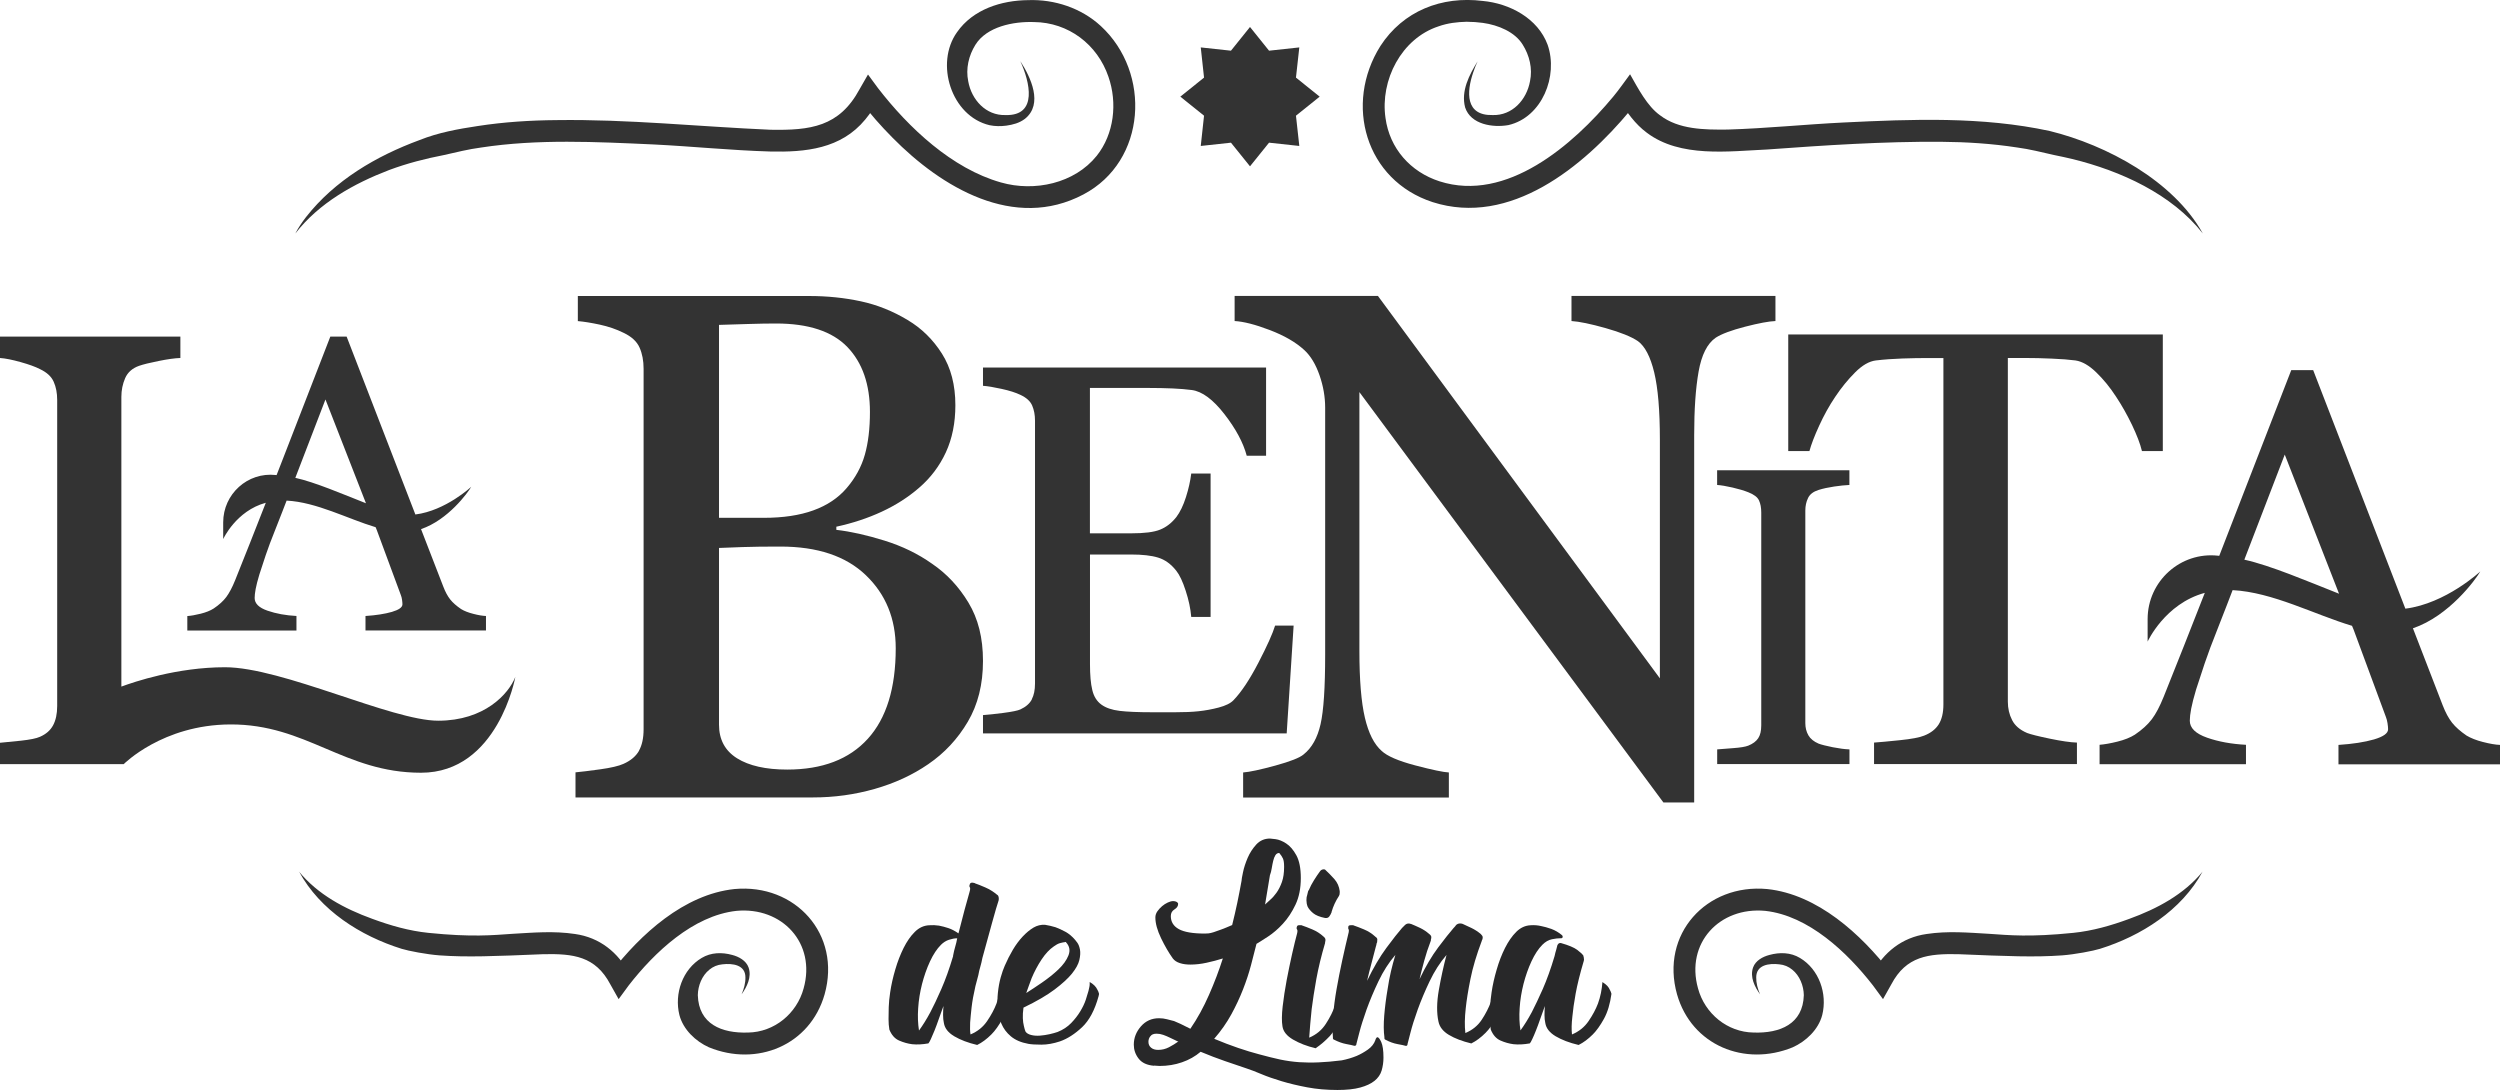 <svg xmlns="http://www.w3.org/2000/svg" id="Capa_2" data-name="Capa 2" viewBox="0 0 396.52 172.91"><defs><style> .cls-1 { fill: #282829; } .cls-2 { fill: #333; } </style></defs><g id="Capa_1-2" data-name="Capa 1"><g><g><path class="cls-2" d="M101.37,119.05c-.49.88-1.31,1.58-2.47,2.1-.75.34-1.98.63-3.7.87-1.72.24-3.03.4-3.92.48v3.98h37.67c3.36,0,6.62-.45,9.78-1.35,3.16-.9,5.99-2.2,8.49-3.92,2.58-1.76,4.67-4,6.28-6.73,1.61-2.73,2.41-5.94,2.41-9.64s-.77-6.71-2.3-9.25c-1.53-2.54-3.46-4.6-5.77-6.17-2.21-1.57-4.72-2.79-7.54-3.67-2.82-.88-5.37-1.45-7.65-1.71v-.5c2.58-.56,4.98-1.35,7.2-2.38,2.22-1.03,4.19-2.29,5.91-3.78,1.83-1.57,3.25-3.45,4.26-5.63,1.01-2.19,1.51-4.68,1.51-7.48,0-3.21-.71-5.94-2.13-8.18-1.42-2.24-3.23-4.02-5.44-5.33-2.35-1.42-4.83-2.41-7.43-2.97-2.6-.56-5.32-.84-8.16-.84h-36.72v3.98c.93.08,2.09.26,3.48.56,1.38.3,2.63.73,3.76,1.29,1.27.6,2.12,1.38,2.55,2.35.43.97.64,2.09.64,3.36v57.18c0,1.38-.24,2.51-.73,3.39ZM114.04,51.53c1.23-.04,2.75-.08,4.56-.14,1.81-.06,3.31-.08,4.5-.08,5.14,0,8.91,1.25,11.3,3.73,2.39,2.49,3.58,5.92,3.58,10.3,0,2.62-.27,4.89-.81,6.79-.54,1.91-1.5,3.67-2.88,5.28-1.34,1.57-3.1,2.75-5.29,3.54-2.18.79-4.8,1.18-7.86,1.18h-7.1v-30.61ZM114.04,86.91c.82-.04,2.05-.08,3.7-.14,1.64-.06,3.66-.08,6.05-.08,5.87,0,10.38,1.51,13.54,4.54,3.16,3.03,4.74,6.89,4.74,11.6,0,6.32-1.48,11.1-4.43,14.35-2.95,3.25-7.21,4.88-12.78,4.88-3.4,0-6.05-.6-7.96-1.79-1.91-1.2-2.86-2.97-2.86-5.33v-28.03Z"></path><path class="cls-2" d="M163.66,110.93c-.34.65-.95,1.19-1.82,1.59-.41.19-1.3.37-2.66.55-1.36.18-2.45.29-3.27.35v2.9h48.17l1.1-17.09h-2.94c-.38,1.25-1.26,3.21-2.64,5.87-1.38,2.66-2.69,4.64-3.95,5.95-.46.49-1.25.88-2.35,1.17-1.1.29-2.17.48-3.21.59-1.01.11-2.25.16-3.72.16h-3.56c-2.26,0-4.01-.07-5.23-.22-1.23-.15-2.19-.48-2.9-1-.71-.52-1.19-1.28-1.43-2.29-.25-1.01-.37-2.38-.37-4.12v-17.39h6.54c1.77,0,3.2.16,4.27.49,1.08.33,2.04,1.02,2.88,2.09.52.65,1.02,1.71,1.49,3.17.48,1.46.77,2.84.88,4.15h3.07v-22.74h-3.07c-.14,1.17-.42,2.42-.84,3.74-.42,1.32-.93,2.38-1.53,3.17-.74.93-1.59,1.59-2.56,1.98-.97.4-2.5.59-4.6.59h-6.54v-23.06h9.12c1.5,0,2.84.03,4.01.08,1.17.05,2.18.14,3.03.25,1.64.22,3.36,1.49,5.17,3.82,1.81,2.33,2.99,4.53,3.54,6.6h3.07v-13.99h-44.9v2.9c.74.05,1.72.22,2.96.49,1.24.27,2.23.59,2.96.94.95.44,1.58,1,1.88,1.7.3.7.45,1.49.45,2.39v41.71c0,1.01-.17,1.84-.51,2.49Z"></path><path class="cls-2" d="M263.83,127.28h4.88v-58.25c0-4.07.23-7.44.7-10.09.47-2.65,1.37-4.45,2.72-5.38.93-.6,2.49-1.18,4.65-1.74,2.17-.56,3.78-.86,4.82-.9v-3.98h-32.35v3.98c1.23.08,3.04.45,5.41,1.12,2.37.67,4.08,1.36,5.13,2.07,1.12.82,1.98,2.48,2.58,4.96.6,2.49.9,6.04.9,10.68v37.84l-44.72-60.65h-22.73v3.98c1.42.08,3.28.55,5.58,1.43,2.3.88,4.12,1.93,5.47,3.17,1.01.93,1.81,2.26,2.41,3.98.6,1.72.9,3.44.9,5.16v39.19c0,5.2-.24,8.87-.73,11.02-.49,2.15-1.38,3.75-2.69,4.79-.6.52-2.09,1.11-4.49,1.77-2.39.65-4.09,1.02-5.1,1.09v3.98h32.63v-3.98c-.86-.04-2.63-.41-5.33-1.12-2.69-.71-4.47-1.48-5.33-2.3-1.2-1.05-2.08-2.8-2.66-5.27-.58-2.47-.87-6-.87-10.6v-41.04l48.22,65.09Z"></path><path class="cls-2" d="M286.77,78.99c.28-.59.84-1.02,1.67-1.28.7-.22,1.52-.4,2.46-.54.94-.14,1.75-.22,2.43-.25v-2.33h-20.98v2.33c.63.04,1.45.18,2.45.41,1,.23,1.82.48,2.48.74.9.35,1.47.78,1.71,1.3.24.51.36,1.16.36,1.92v33.76c0,.88-.16,1.56-.49,2.05s-.85.88-1.58,1.17c-.46.18-1.25.31-2.36.39-1.12.09-1.97.15-2.56.2v2.33h20.98v-2.33c-.72-.02-1.6-.14-2.64-.34-1.04-.21-1.79-.4-2.25-.57-.77-.33-1.31-.77-1.63-1.33-.32-.56-.48-1.2-.48-1.92v-33.73c0-.72.14-1.38.43-1.97Z"></path><path class="cls-2" d="M321.48,116.24c-1.12-.48-1.91-1.16-2.35-2.04-.45-.88-.67-1.85-.67-2.91v-54.51h2.79c1.28,0,2.68.03,4.19.1,1.51.06,2.76.16,3.75.29,1.06.16,2.16.79,3.3,1.9,1.14,1.1,2.19,2.39,3.15,3.87.93,1.41,1.77,2.91,2.53,4.49.75,1.58,1.28,2.95,1.56,4.11h3.31v-18.49h-59.41v18.49h3.36c.29-1.06.8-2.39,1.54-4.01.74-1.62,1.58-3.15,2.55-4.59.96-1.44,2.01-2.73,3.15-3.87,1.14-1.14,2.23-1.77,3.29-1.9,1.34-.16,2.75-.26,4.23-.31,1.47-.05,2.71-.07,3.7-.07h2.79v54.94c0,1.31-.25,2.36-.74,3.15-.5.79-1.27,1.39-2.33,1.8-.7.29-1.98.53-3.82.72-1.84.19-3.21.32-4.11.38v3.41h32.18v-3.41c-1.03-.03-2.46-.24-4.3-.62-1.84-.38-3.05-.69-3.63-.91Z"></path><path class="cls-2" d="M393.83,117.69c-1.07-.27-1.94-.62-2.61-1.02-.98-.67-1.75-1.35-2.3-2.04-.55-.7-1.04-1.61-1.48-2.74l-4.73-12.24c5.75-1.95,9.96-7.75,10.69-9.02,0,0-5.45,5.09-11.89,5.91l-14.62-37.83h-3.48c-2.93,7.53-6.26,16.12-9.99,25.76-.48,1.25-.96,2.47-1.43,3.69-.06,0-.12-.01-.17-.02-5.97-.67-11.19,4.04-11.19,10.05v3.57s2.73-6.01,9.07-7.73c-2.31,5.91-4.49,11.42-6.53,16.5-.61,1.51-1.23,2.69-1.87,3.54-.64.85-1.54,1.67-2.69,2.45-.72.46-1.65.83-2.78,1.11-1.13.28-2.07.44-2.82.5v3.08h23.22v-3.08c-2.29-.12-4.35-.49-6.17-1.13-1.82-.64-2.74-1.53-2.74-2.69,0-.49.07-1.13.22-1.91.15-.78.41-1.8.78-3.04.41-1.27.86-2.66,1.37-4.17.51-1.51,1.17-3.27,1.98-5.3l1.51-3.87.93-2.42c6.36.33,12.96,3.87,18.94,5.66l.26.63,5.11,13.82c.12.29.2.62.26,1,.06.38.09.7.09.96,0,.64-.75,1.17-2.24,1.61-1.49.43-3.37.72-5.63.87v3.08h25.63v-3.08c-.72-.03-1.62-.18-2.69-.46ZM362.38,72.1l8.61,22.07c-4.94-1.95-10.87-4.49-15.02-5.4l6.41-16.67Z"></path><path class="cls-2" d="M47.03,97.7c-1.71-.09-3.24-.37-4.6-.84-1.36-.47-2.04-1.14-2.04-2.01,0-.37.05-.84.16-1.43s.3-1.34.58-2.27c.3-.95.64-1.99,1.02-3.11.38-1.12.87-2.44,1.48-3.95l1.13-2.88.7-1.81c4.74.24,9.66,2.88,14.12,4.22l.19.47,3.81,10.3c.09.22.15.46.19.75.04.28.06.52.06.71,0,.48-.56.87-1.67,1.2-1.11.32-2.51.54-4.19.65v2.3h19.11v-2.3c-.54-.02-1.21-.13-2.01-.34-.8-.2-1.45-.46-1.94-.76-.73-.5-1.31-1-1.72-1.52-.41-.52-.78-1.2-1.1-2.04l-3.53-9.12c4.28-1.45,7.43-5.78,7.97-6.72,0,0-4.06,3.8-8.87,4.4l-10.9-28.21h-2.59c-2.18,5.62-4.66,12.02-7.45,19.21-.36.93-.72,1.84-1.07,2.75-.04,0-.09,0-.13-.01-4.46-.5-8.34,3.02-8.34,7.51v2.65s2.04-4.48,6.76-5.76c-1.72,4.41-3.35,8.51-4.87,12.3-.45,1.12-.92,2-1.39,2.64-.48.64-1.14,1.25-2.01,1.83-.54.35-1.23.62-2.07.83-.84.21-1.54.33-2.11.37v2.3h17.31v-2.3ZM58.04,79.82c-3.68-1.45-8.1-3.35-11.2-4.03l4.78-12.43,6.42,16.45Z"></path><path class="cls-2" d="M81.75,107.34c-1.06,2.71-4.89,6.97-12.25,6.97s-24.74-8.48-33.81-8.48c-7.62,0-14.44,2.33-16.44,3.07v-45.96c0-1.05.2-2.04.6-2.96.4-.92,1.14-1.58,2.22-1.96.64-.22,1.66-.48,3.08-.76,1.42-.29,2.57-.45,3.46-.48v-3.39H0v3.39c.86.06,1.95.28,3.27.65,1.32.37,2.35.74,3.08,1.12,1.08.51,1.81,1.18,2.17,2.01.37.83.55,1.78.55,2.87v48.55c0,1.24-.22,2.26-.65,3.06-.43.8-1.12,1.4-2.08,1.82-.57.26-1.58.46-3.03.62-1.45.16-2.56.27-3.32.33v3.39h19.63s6.16-6.25,16.88-6.3c12.13-.06,18.08,7.66,30.28,7.66s14.96-15.2,14.96-15.2Z"></path></g><polygon class="cls-2" points="195.24 8.04 198.26 4.28 201.28 8.04 206.08 7.52 205.55 12.31 209.31 15.33 205.55 18.35 206.08 23.15 201.28 22.63 198.26 26.38 195.24 22.63 190.45 23.15 190.97 18.35 187.21 15.33 190.97 12.31 190.45 7.52 195.24 8.04"></polygon><path class="cls-2" d="M161.85,9.73c1.62,2.51,3.65,6.77.72,9.11-.89.68-1.92.94-2.97,1.09-.87.11-1.77.11-2.64-.07-6.08-1.43-8.71-9.79-5.17-14.75C154.33,1.46,158.85.06,163.08.02c4.17-.15,8.42,1.25,11.51,4.1,8.06,7.42,7.27,21.44-2.75,26.72-10.97,5.8-22.52-1.11-30.3-9.02-1.83-1.85-3.52-3.75-5.08-5.84,0,0,2.91-.17,2.91-.17-.62,1.07-1.31,2.15-2.13,3.14-3.86,4.68-9.49,5.21-15.11,5.08-6.21-.18-12.35-.82-18.51-1.12-9.1-.41-18.29-.89-27.32.49-1.99.26-3.93.75-5.88,1.19-2.95.57-5.86,1.32-8.68,2.37-5.62,2.15-11.15,5.24-14.9,10.08.47-.92,1.06-1.78,1.69-2.6,4.56-5.83,11.15-9.7,18.03-12.23,2.95-1.18,6.08-1.75,9.21-2.22,4.14-.64,8.35-.91,12.53-.94,11.31-.16,22.63,1.04,33.89,1.53,6.33.11,10.92-.44,14.15-6.44,0,0,1.33-2.32,1.33-2.32l1.59,2.16c4.86,6.29,11.72,12.76,19.5,14.96,5.3,1.52,11.66.17,15.19-4.23,2.77-3.48,3.3-8.38,1.86-12.53-1.75-5.14-6.36-8.63-11.81-8.68-3.29-.12-7.5.73-9.29,3.6-1.06,1.7-1.56,3.78-1.14,5.8.52,2.92,2.8,5.45,5.91,5.35,5.21.15,3.82-5.33,2.37-8.5h0Z"></path><path class="cls-2" d="M349.38,37.03c-4.95-6.29-13.04-9.92-20.65-11.8-.97-.24-1.95-.43-2.93-.64-1.95-.44-3.9-.94-5.88-1.2-3.97-.61-8.01-.87-12.03-.9-9.22-.06-18.36.55-27.57,1.22-6.18.28-13.81,1.34-19.11-2.65-1.84-1.36-3.26-3.3-4.36-5.26,0,0,2.91.17,2.91.17-.41.56-.8,1.05-1.21,1.56-7.39,8.9-19.03,18.46-31.32,14.53-10.66-3.47-14.08-15.55-8.29-24.76,3.62-5.58,9.73-7.96,16.23-7.15,4.25.39,8.75,2.74,10.3,6.97,1.71,4.93-.88,11.48-6.22,12.72-2.46.44-5.98-.08-6.87-2.8-.69-2.6.66-5.18,1.98-7.31-.27.56-.49,1.15-.69,1.73-1.08,3.15-1.28,6.89,3.06,6.79,3.13.11,5.41-2.43,5.94-5.36.43-2.03-.09-4.11-1.16-5.81-1.23-2.01-3.87-3.11-6.32-3.45-.39-.03-.87-.1-1.26-.13,0,0-.86-.03-.86-.03l-.43-.02c-1.54.04-3.02.21-4.48.73-5.89,1.93-9.28,8.54-8.41,14.53.65,4.82,3.95,8.56,8.57,10.05,10.63,3.41,21.2-5.78,27.55-13.43.76-.9,1.97-2.6,2.67-3.55,1.27,2.23,2.72,5.06,4.76,6.51,2.96,2.26,7.02,2.3,10.72,2.26,6.12-.18,12.24-.82,18.39-1.12,10.9-.53,21.96-.97,32.7,1.35,9.04,2.22,19.63,7.92,24.26,16.23h0Z"></path><path class="cls-2" d="M47.4,138.21c2.98,3.66,7.28,5.94,11.64,7.52,2.89,1.07,5.87,1.92,8.92,2.23,6.87.7,10.15.37,13.34.15,3.31-.19,6.53-.48,9.91.03,3.91.55,6.82,2.92,8.61,6.28,0,0-2.91-.17-2.91-.17,4.7-6.08,11.59-12.39,19.57-13.24,9.66-.9,16.99,7.17,14.31,16.7-2.31,8.1-10.75,11.52-18.35,8.4-2.1-.94-4.08-2.81-4.68-5.12-.84-3.38.5-7.25,3.53-9.05,1.49-.9,3.23-.92,4.84-.48,1.05.27,2.21.89,2.6,1.99.53,1.52-.27,3.09-1.11,4.26.38-.87.63-1.81.61-2.69,0-1.99-2.02-2.26-3.65-2.07-.8.07-1.49.37-2.07.85-1.17.94-1.81,2.54-1.83,4.04.13,4.6,3.79,6.07,7.97,5.93,4.16-.06,7.73-3,8.81-7,2.01-7.17-3.41-12.98-10.66-12.3-6.86.76-12.99,6.56-17.08,11.82,0,0-1.6,2.18-1.6,2.18l-1.32-2.35c-2.36-4.48-5.9-4.87-10.58-4.78-7.9.33-12.17.5-16.5.19-2.04-.15-4.95-.71-6.01-1.04-6.53-2.04-12.95-6.1-16.29-12.27h0Z"></path><path class="cls-2" d="M349.38,138.21c-2.98,3.66-7.28,5.94-11.64,7.52-2.89,1.07-5.87,1.92-8.92,2.23-6.87.7-10.15.37-13.34.15-3.31-.19-6.53-.48-9.91.03-3.91.55-6.82,2.92-8.61,6.28,0,0,2.91-.17,2.91-.17-4.7-6.08-11.59-12.39-19.57-13.24-9.66-.9-16.99,7.17-14.31,16.7,2.31,8.1,10.75,11.52,18.35,8.4,2.1-.94,4.08-2.81,4.68-5.12.84-3.38-.5-7.25-3.53-9.05-1.49-.9-3.23-.92-4.84-.48-1.05.27-2.21.89-2.6,1.99-.53,1.52.27,3.09,1.11,4.26-.38-.87-.63-1.81-.61-2.69,0-1.99,2.02-2.26,3.65-2.07.8.07,1.49.37,2.07.85,1.17.94,1.81,2.54,1.83,4.04-.13,4.6-3.79,6.07-7.97,5.93-4.16-.06-7.73-3-8.81-7-2.01-7.17,3.41-12.98,10.66-12.3,6.86.76,12.99,6.56,17.08,11.82,0,0,1.6,2.18,1.6,2.18l1.32-2.35c2.36-4.48,5.9-4.87,10.58-4.78,7.9.33,12.17.5,16.5.19,2.04-.15,4.95-.71,6.01-1.04,6.53-2.04,12.95-6.1,16.29-12.27h0Z"></path><g><path class="cls-1" d="M158.78,155.77c.34.22.6.42.77.61.17.19.3.4.39.61.13.21.21.43.26.64-.22,1.59-.61,2.91-1.19,3.96-.58,1.05-1.17,1.88-1.77,2.48-.73.73-1.48,1.29-2.25,1.67-1.46-.34-2.67-.81-3.64-1.38-.97-.58-1.51-1.28-1.64-2.09-.09-.39-.13-.82-.13-1.29s.02-.94.06-1.42c-.26.69-.51,1.38-.74,2.06-.24.69-.46,1.3-.68,1.84-.22.54-.41.99-.58,1.35-.17.37-.3.59-.39.68-.95.17-1.8.21-2.58.13-.69-.09-1.37-.28-2.06-.58-.69-.3-1.2-.88-1.55-1.74-.09-.51-.13-1.07-.13-1.67,0-.51.01-1.14.03-1.87.02-.73.1-1.52.23-2.38.17-1.16.44-2.36.81-3.61.36-1.25.81-2.38,1.32-3.42.52-1.03,1.1-1.88,1.77-2.54.67-.67,1.43-1.02,2.29-1.06.52-.04,1.03-.02,1.55.06.47.09.97.22,1.48.39.52.17,1.05.45,1.61.84.34-1.37.67-2.62.97-3.74.3-1.12.56-2.04.77-2.77.13-.43.15-.7.06-.8-.09-.11-.09-.27,0-.48.04-.17.17-.26.39-.26.09,0,.15.01.19.03.04.02.09.03.13.03s.09.02.13.06c.39.13.92.34,1.61.64.69.3,1.31.69,1.87,1.16.09.04.15.11.19.19.09.21.11.45.06.71-.22.64-.56,1.81-1.03,3.51-.47,1.7-.99,3.58-1.55,5.64-.09.47-.19.92-.32,1.35-.13.43-.24.88-.32,1.35-.09.3-.16.59-.23.87s-.14.57-.23.87c-.3,1.29-.5,2.42-.61,3.38-.11.97-.18,1.77-.23,2.42-.04.77-.02,1.4.06,1.87,1.12-.47,2-1.18,2.64-2.13.64-.94,1.14-1.87,1.48-2.77.39-1.07.62-2.21.71-3.42ZM151.18,151.52c.09-.47.19-.92.32-1.35.13-.43.24-.88.32-1.35-.39,0-.82.08-1.29.23-.47.15-.9.42-1.29.81-.64.64-1.22,1.52-1.74,2.64-.52,1.12-.93,2.31-1.26,3.58-.32,1.27-.53,2.54-.61,3.83-.09,1.29-.04,2.47.13,3.54.6-.82,1.2-1.78,1.8-2.9.52-.99,1.1-2.21,1.74-3.67.64-1.46,1.27-3.2,1.87-5.22v-.13Z"></path><path class="cls-1" d="M174.24,158.02c-.6,2.19-1.47,3.82-2.61,4.9-1.14,1.07-2.31,1.83-3.51,2.25-1.03.34-2.01.52-2.93.52s-1.62-.04-2.09-.13c-1.16-.21-2.08-.61-2.77-1.19-.69-.58-1.19-1.26-1.51-2.03-.32-.77-.52-1.58-.58-2.42-.06-.84-.05-1.64.03-2.42.09-.9.24-1.73.45-2.48.21-.75.43-1.36.64-1.84.39-.9.82-1.75,1.29-2.54.47-.79.99-1.49,1.55-2.09.56-.6,1.13-1.07,1.71-1.42.58-.34,1.19-.49,1.84-.45.56.09,1.12.22,1.67.39.47.17.99.41,1.55.71.56.3,1.07.73,1.55,1.29.04.04.16.19.35.45.19.26.33.62.42,1.09.09.47.05,1.03-.1,1.67-.15.64-.54,1.35-1.16,2.13-.62.77-1.55,1.62-2.77,2.54-1.22.92-2.87,1.88-4.93,2.87-.09.64-.12,1.2-.1,1.67.02.47.07.88.16,1.22.09.39.17.69.26.9.17.26.47.44.9.55.43.11.9.14,1.42.1s1.02-.12,1.51-.23c.49-.11.91-.23,1.26-.35.86-.34,1.58-.82,2.16-1.42.58-.6,1.06-1.22,1.45-1.87s.68-1.26.87-1.84.33-1.04.42-1.38c.04-.21.09-.41.13-.58.04-.17.06-.32.06-.45v-.39c.6.34,1.01.75,1.22,1.22.13.21.21.43.26.64,0,.17-.02.28-.06.32v.06ZM163.61,155.19c-.17.43-.32.84-.45,1.22s-.26.75-.39,1.09c.69-.43,1.51-.98,2.48-1.64.97-.67,1.84-1.36,2.61-2.09s1.31-1.48,1.61-2.25c.3-.77.17-1.46-.39-2.06v-.06c-.34.04-.67.11-.97.19-.3.09-.62.26-.97.52-.69.47-1.33,1.16-1.93,2.06-.6.9-1.14,1.91-1.61,3.03Z"></path><path class="cls-1" d="M183.05,169.04c-1.12-.09-1.93-.46-2.45-1.13-.52-.67-.77-1.41-.77-2.22,0-1.07.38-2.04,1.13-2.9.75-.86,1.71-1.29,2.87-1.29.43,0,.85.05,1.26.16.41.11.78.2,1.13.29.39.17.73.32,1.03.45l1.55.77c1.12-1.63,2.1-3.42,2.96-5.38.86-1.95,1.59-3.88,2.19-5.77-.82.26-1.67.48-2.58.68s-1.76.29-2.58.29c-.6,0-1.15-.07-1.64-.23-.49-.15-.87-.4-1.13-.74-.64-.9-1.27-1.97-1.87-3.22-.6-1.25-.9-2.34-.9-3.29,0-.34.11-.67.32-.97.21-.3.46-.57.74-.81.28-.24.58-.43.9-.58.32-.15.61-.23.87-.23.21,0,.4.04.55.13.15.09.23.19.23.32,0,.34-.19.63-.58.87-.39.24-.58.59-.58,1.06,0,.9.42,1.59,1.26,2.06.84.47,2.22.71,4.15.71.17,0,.36-.01.58-.03.21-.02.48-.09.81-.19s.72-.25,1.19-.42c.47-.17,1.05-.41,1.74-.71.3-1.2.57-2.37.81-3.51.24-1.14.46-2.31.68-3.51,0-.17.07-.62.23-1.35.15-.73.4-1.49.74-2.29.34-.79.8-1.5,1.38-2.13.58-.62,1.3-.93,2.16-.93.09,0,.39.03.9.1s1.07.29,1.67.68c.6.39,1.14,1.01,1.61,1.87.47.86.71,2.06.71,3.61,0,1.63-.28,3.04-.84,4.22-.56,1.18-1.22,2.19-2,3.03-.77.84-1.56,1.51-2.35,2.03-.79.52-1.41.9-1.84,1.16-.26,1.03-.55,2.16-.87,3.38s-.74,2.5-1.26,3.83-1.14,2.66-1.87,3.99c-.73,1.33-1.63,2.62-2.71,3.86,1.33.56,2.6,1.04,3.8,1.45,1.2.41,2.3.74,3.29,1,1.24.34,2.37.62,3.38.84,1.01.21,2.01.35,3,.42.99.06,2.02.08,3.09.03,1.07-.04,2.3-.15,3.67-.32.86-.17,1.65-.41,2.38-.71.6-.26,1.19-.59,1.77-1,.58-.41.98-.91,1.19-1.51,0-.04.02-.11.06-.19.09-.17.17-.26.26-.26.17,0,.38.26.61.77.23.52.35,1.33.35,2.45,0,.73-.1,1.42-.29,2.06-.19.64-.57,1.19-1.13,1.64-.56.45-1.31.8-2.26,1.06s-2.15.39-3.61.39c-1.72,0-3.32-.14-4.8-.42s-2.83-.6-4.06-.97c-1.22-.37-2.3-.74-3.22-1.13-.92-.39-1.71-.69-2.35-.9-1.03-.34-2.17-.73-3.41-1.16-1.25-.43-2.53-.92-3.87-1.48-.86.73-1.85,1.29-2.96,1.67-1.12.39-2.3.58-3.54.58-.17,0-.33-.01-.48-.03-.15-.02-.29-.03-.42-.03ZM182.47,164.34c-.22.26-.32.56-.32.9,0,.39.14.7.42.93.28.24.65.35,1.13.35.6,0,1.17-.14,1.71-.42.54-.28,1.04-.59,1.51-.93h-.13c-.43-.21-.84-.41-1.22-.58-.34-.17-.7-.32-1.06-.45-.37-.13-.72-.19-1.06-.19-.47,0-.8.13-.97.39ZM200.64,143.47c.21-.21.49-.47.84-.77s.68-.68,1-1.13.6-1.01.84-1.67c.24-.67.35-1.47.35-2.42,0-.6-.06-1.04-.19-1.32-.13-.28-.32-.57-.58-.87-.26,0-.46.12-.61.35-.15.24-.27.54-.35.9-.09.37-.16.75-.23,1.16-.06.41-.16.78-.29,1.13l-.77,4.64Z"></path><path class="cls-1" d="M208.69,166.27c-1.42-.34-2.62-.81-3.61-1.39-.99-.58-1.55-1.28-1.67-2.09-.13-.77-.12-1.83.03-3.16.15-1.33.37-2.73.64-4.19.28-1.46.57-2.86.87-4.19.3-1.33.56-2.38.77-3.16.09-.34.09-.57,0-.68-.09-.11-.09-.27,0-.48.04-.13.17-.19.39-.19h.32s.08.06.13.06c.39.13.91.33,1.58.61.67.28,1.26.66,1.77,1.13.08.04.17.14.26.29.08.15.08.35,0,.61v.13c-.6,2.02-1.06,3.93-1.39,5.73-.32,1.8-.57,3.39-.74,4.77-.17,1.63-.3,3.14-.39,4.51,1.12-.47,2-1.2,2.64-2.19.64-.99,1.14-1.97,1.48-2.96.39-1.12.62-2.34.71-3.67.6.34,1.01.75,1.22,1.22.13.21.21.43.26.64-.26,1.59-.68,2.93-1.26,4.03-.58,1.1-1.17,1.99-1.77,2.67-.73.77-1.48,1.42-2.25,1.93ZM210.17,137.93c.51.47,1.01.98,1.48,1.51.47.54.75,1.17.84,1.9v.26c0,.22-.04.39-.13.52-.51.77-.9,1.61-1.16,2.51,0,.09-.02.15-.06.19-.04.13-.14.3-.29.52-.15.22-.38.3-.68.26-.86-.17-1.49-.43-1.9-.77-.41-.34-.7-.69-.87-1.03-.13-.34-.19-.69-.19-1.03s.04-.62.13-.84c.04-.13.07-.27.1-.42.02-.15.07-.27.16-.35.21-.51.48-1.03.81-1.55.32-.51.65-1.01,1-1.48.09-.09.17-.15.26-.19.21-.08.39-.08.52,0Z"></path><path class="cls-1" d="M238.64,157.45c-.26,1.59-.68,2.9-1.26,3.93-.58,1.03-1.17,1.85-1.77,2.45-.73.73-1.48,1.29-2.25,1.67-1.42-.34-2.6-.79-3.54-1.35-.94-.56-1.5-1.27-1.67-2.13-.3-1.37-.28-3.04.06-4.99s.75-3.81,1.22-5.57c-1.03,1.2-1.92,2.59-2.67,4.16-.75,1.57-1.38,3.07-1.9,4.51-.52,1.44-.9,2.67-1.16,3.7s-.41,1.61-.45,1.74c0,.21-.09.32-.26.32-.3-.09-.75-.18-1.35-.29-.6-.11-1.22-.33-1.87-.68-.13-.04-.19-.13-.19-.26v-.13c-.13-.94-.14-2.09-.03-3.45.11-1.35.29-2.78.55-4.28.13-.9.3-1.8.51-2.71.21-.9.45-1.78.71-2.64-1.03,1.2-1.92,2.59-2.67,4.16s-1.38,3.07-1.9,4.51c-.51,1.44-.9,2.67-1.16,3.7s-.41,1.61-.45,1.74c0,.21-.11.32-.32.32-.3-.09-.74-.18-1.32-.29-.58-.11-1.21-.33-1.9-.68-.13-.04-.19-.13-.19-.26v-.13c-.08-.94-.07-2.08.03-3.41.11-1.33.29-2.74.55-4.22s.56-3.01.9-4.57c.34-1.57.69-3.06,1.03-4.48.04-.21.03-.36-.03-.45-.06-.09-.08-.24-.03-.45.04-.13.17-.19.39-.19h.39s.08.06.13.06c.39.13.91.33,1.58.61.67.28,1.26.66,1.77,1.13l.06.06s.11.05.19.16c.08.11.11.27.06.48v.19s-.06.09-.06.13c-.04.09-.06.16-.06.23s-.02.14-.06.23c-.22.86-.45,1.76-.71,2.71-.26.95-.49,1.89-.71,2.83.99-2.06,2.01-3.8,3.06-5.22,1.05-1.42,1.88-2.47,2.48-3.16l.06-.06.39-.39c.17-.17.36-.26.58-.26h.13s.07.01.1.03c.02.02.07.03.16.03.43.17.91.39,1.45.64.54.26,1.02.58,1.45.97.09.04.17.13.26.26.09.13.09.34,0,.64v.13c-.43,1.12-.78,2.19-1.06,3.22-.28,1.03-.53,2-.74,2.9.94-1.98,1.93-3.65,2.96-5.03,1.03-1.37,1.85-2.4,2.45-3.09l.06-.06c.13-.13.24-.26.32-.39.17-.17.39-.26.64-.26.13,0,.26.02.39.06.39.17.85.39,1.38.64s1.04.58,1.51.97c.04.04.12.13.22.26.11.13.12.34.03.64l-.06.06v.06c-.86,2.28-1.47,4.33-1.83,6.15-.37,1.83-.61,3.36-.74,4.61-.17,1.5-.19,2.81-.06,3.93,1.12-.47,1.99-1.18,2.61-2.13.62-.94,1.1-1.89,1.45-2.83.39-1.12.62-2.25.71-3.41.34.21.61.43.81.64.19.22.33.43.42.64.13.21.21.43.26.64Z"></path><path class="cls-1" d="M254.17,155.77c.34.22.6.42.77.61.17.19.3.4.39.61.13.21.21.43.26.64-.22,1.59-.61,2.91-1.19,3.96-.58,1.05-1.17,1.88-1.77,2.48-.73.73-1.48,1.29-2.25,1.67-1.46-.34-2.67-.81-3.64-1.38-.97-.58-1.51-1.28-1.64-2.09-.09-.39-.13-.82-.13-1.29s.02-.94.06-1.42c-.26.69-.51,1.38-.74,2.06-.24.69-.46,1.3-.68,1.84-.21.54-.41.99-.58,1.35-.17.37-.3.59-.39.68-.95.17-1.8.21-2.58.13-.69-.09-1.38-.28-2.06-.58-.69-.3-1.2-.88-1.55-1.74-.08-.51-.13-1.07-.13-1.67,0-.51.01-1.14.03-1.87.02-.73.1-1.52.23-2.38.17-1.16.44-2.36.81-3.61.36-1.25.8-2.38,1.32-3.42.52-1.03,1.11-1.88,1.77-2.54.67-.67,1.43-1.02,2.29-1.06.56-.04,1.12,0,1.67.13.47.09,1.01.24,1.61.45.6.22,1.18.56,1.74,1.03,0,.04.02.09.06.13v.19c-.09.09-.15.13-.19.13h-.13c-.39,0-.85.05-1.38.16-.54.11-1.04.4-1.51.87-.64.64-1.22,1.52-1.74,2.64-.52,1.12-.93,2.31-1.26,3.58-.32,1.27-.53,2.54-.61,3.83-.09,1.29-.04,2.47.13,3.54.6-.82,1.2-1.78,1.8-2.9.51-.99,1.09-2.21,1.74-3.67.64-1.46,1.27-3.2,1.87-5.22.08-.39.17-.72.26-1,.08-.28.15-.53.19-.74.04-.04.09-.11.13-.19.13-.13.28-.17.45-.13,1.2.34,2.05.7,2.54,1.06.49.37.83.68,1,.93,0,.09.02.17.06.26,0,.09,0,.17.03.26.02.09,0,.19-.03.32-.6,2.02-1.03,3.75-1.29,5.19-.26,1.44-.43,2.65-.52,3.64-.13,1.12-.15,2.06-.06,2.83,1.12-.47,2-1.18,2.64-2.13.64-.94,1.14-1.87,1.48-2.77.39-1.07.62-2.21.71-3.42Z"></path></g></g></g></svg>